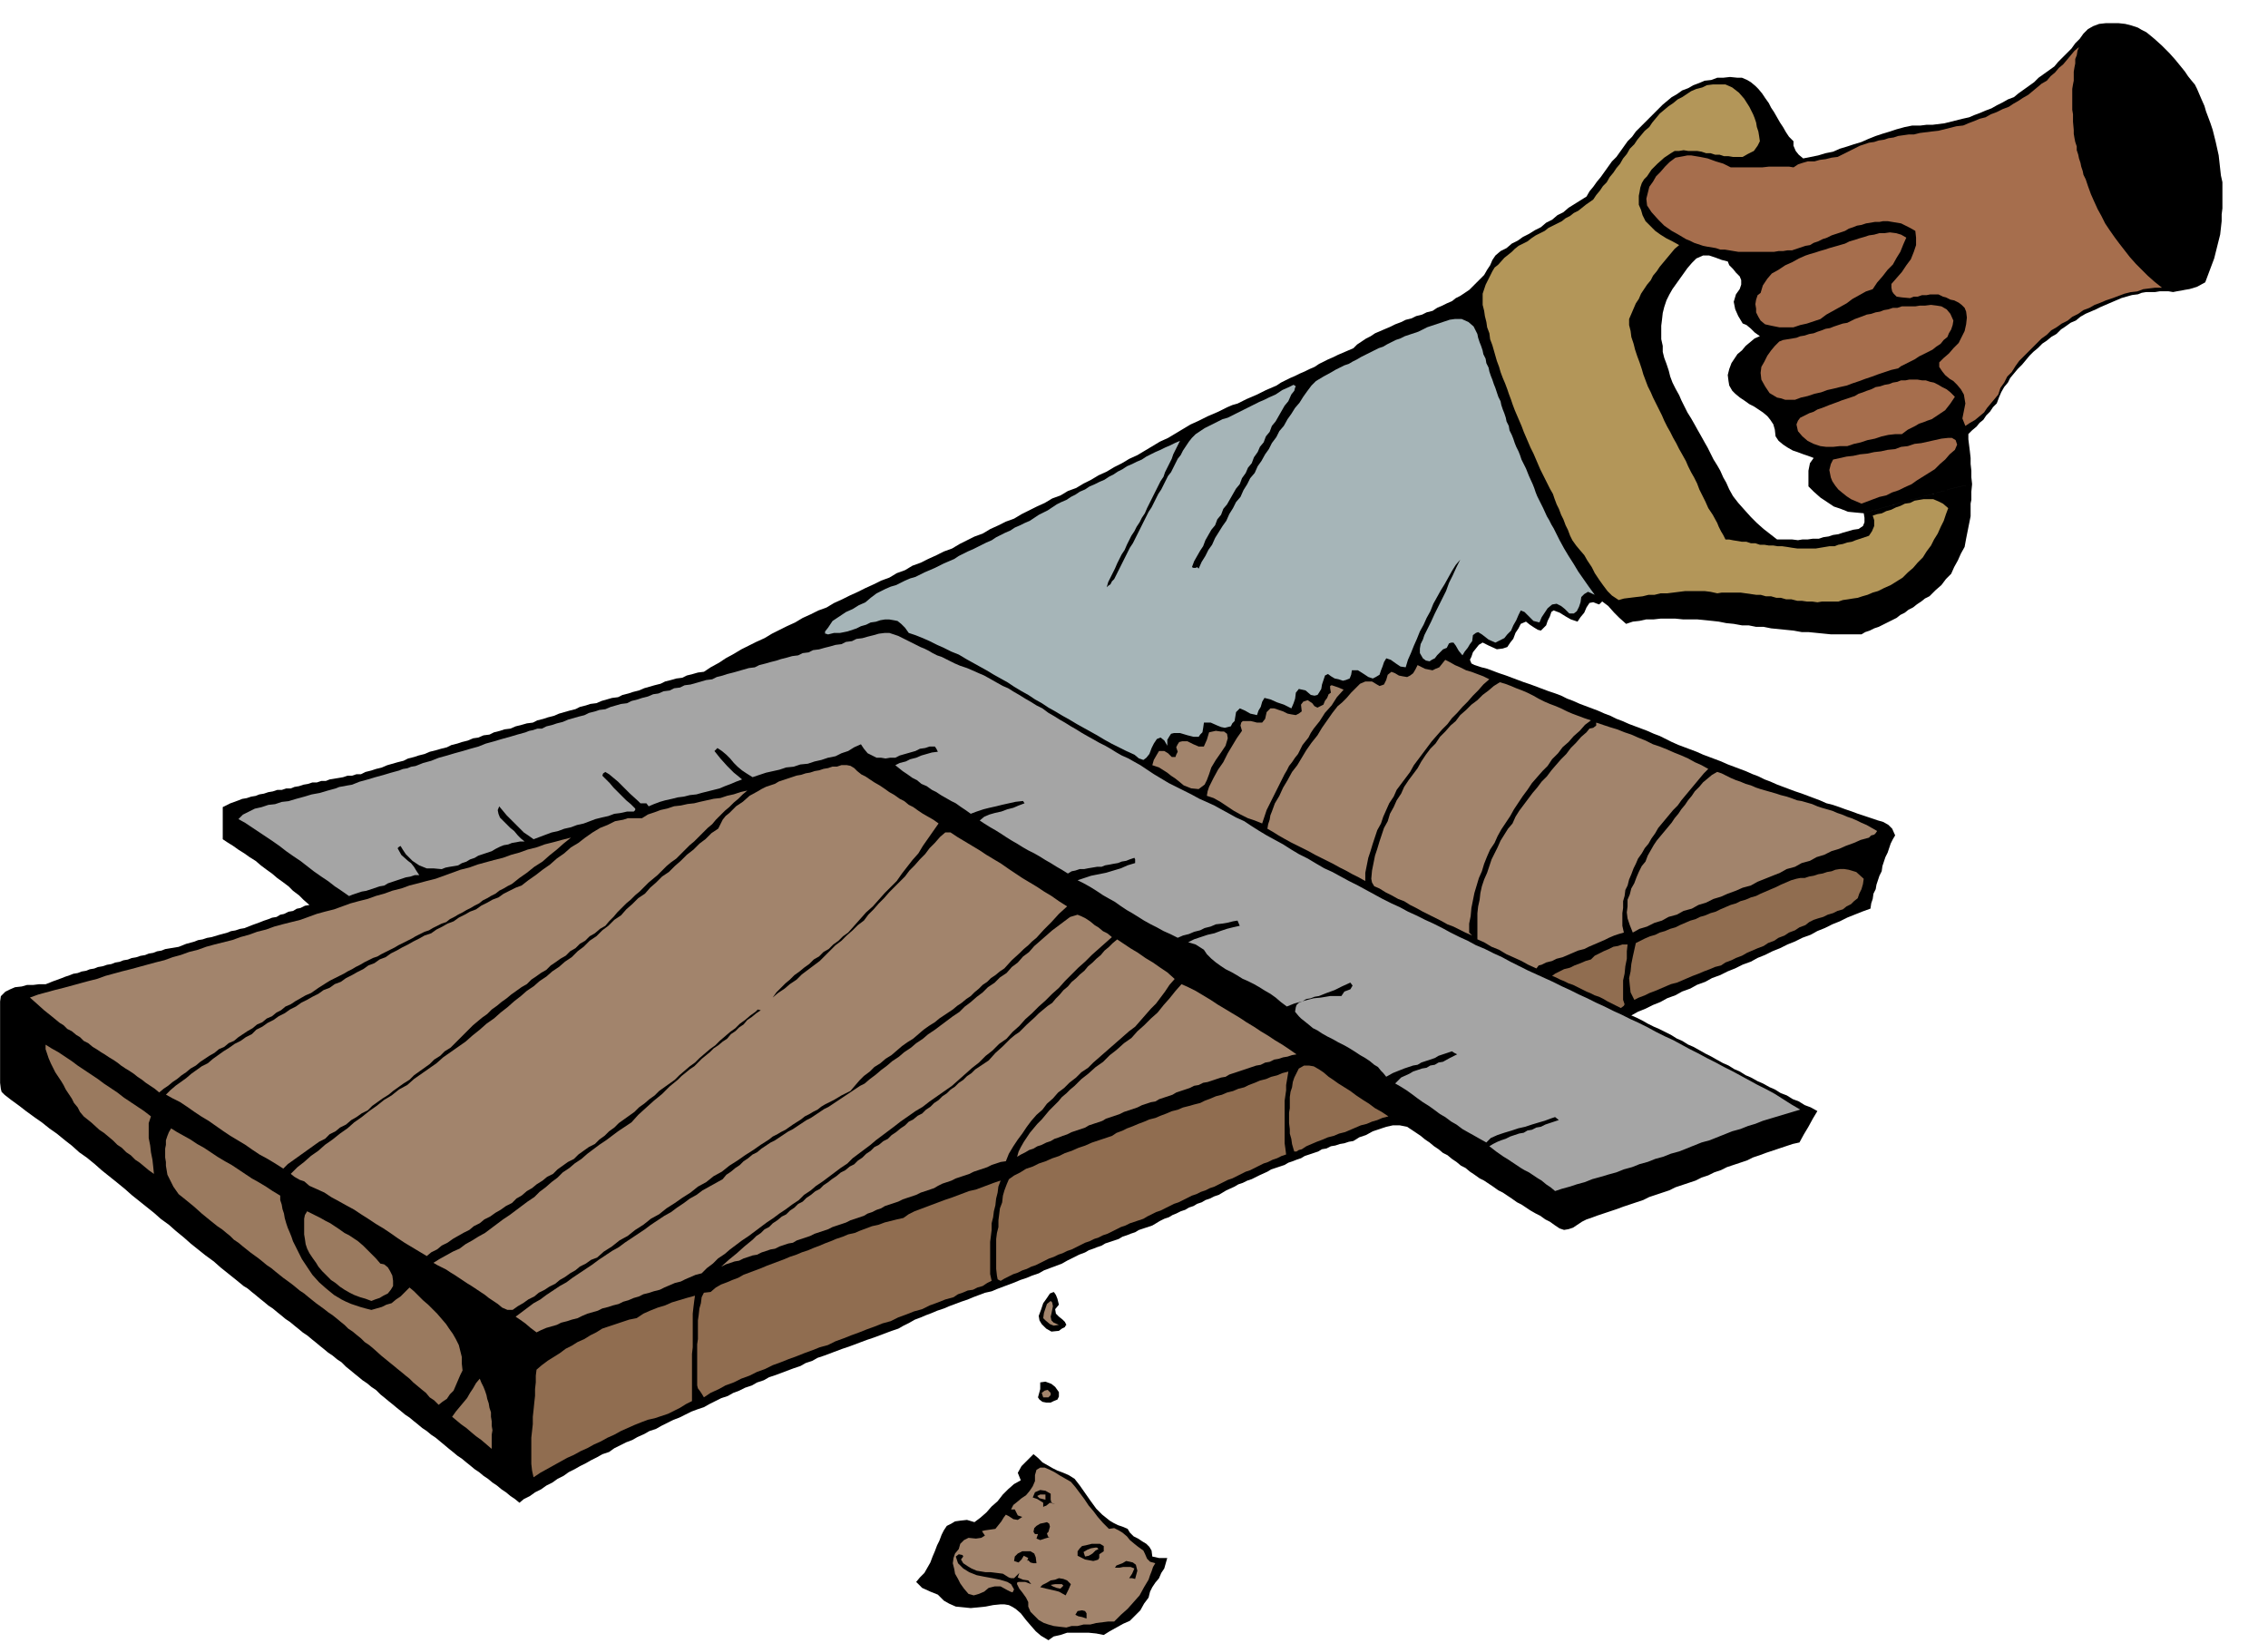 <svg xmlns="http://www.w3.org/2000/svg" width="490.455" height="355.327" fill-rule="evenodd" stroke-linecap="round" preserveAspectRatio="none" viewBox="0 0 3035 2199"><style>.brush1{fill:#000}.pen1{stroke:none}.brush2{fill:#a66e4d}.brush5{fill:#a2846c}.brush6{fill:#906d50}.brush7{fill:#9a7a5f}</style><path d="m2937 113-5-6-4-5-4-6-4-5-9-11-8-9-10-10-10-9-6-5-5-4-6-3-5-3-9-3-8-2-9-1h-17l-9 1-8 3-7 4-6 6-5 7-6 6-5 7-6 6-6 6-6 6-5 6-7 5-7 5-7 5-6 6-7 5-7 5-7 5-6 5-8 3-7 4-8 4-7 4-8 3-7 3-8 3-7 3-9 2-8 2-8 2-8 2-8 1-8 1h-8l-8 1h-11l-10 2-11 3-9 3-10 3-9 3-10 4-9 4-10 3-9 3-10 3-9 4-10 2-10 3-10 2-10 2-6-5-4-5-3-7v-6l-6-6-4-6-4-7-4-6-4-7-4-7-4-6-3-6-5-7-4-6-5-6-4-4-6-5-5-3-7-3h-6l-10-1-9 1h-8l-8 3-9 1-7 3-8 3-7 4-8 3-7 5-7 4-6 5-6 5-6 6-6 6-6 6-6 6-6 6-6 6-5 7-6 6-5 7-5 7-5 7-6 6-5 7-5 7-5 7-5 6-5 7-5 6-4 7-8 5-8 5-8 5-7 6-8 4-7 6-8 4-7 6-8 4-8 5-8 4-7 5-8 4-7 6-8 4-7 6-4 6-3 7-4 6-4 7-10 10-10 10-6 4-6 4-6 3-5 4-7 3-6 3-7 3-6 4-8 2-6 3-8 2-6 3-8 2-6 3-8 3-6 3-7 3-7 3-7 3-6 4-6 3-6 4-6 4-5 5-7 3-7 3-7 3-6 3-7 3-6 3-6 3-6 4-7 3-6 3-7 3-6 3-7 3-6 3-6 3-6 4-7 3-7 3-6 3-6 3-7 3-7 3-6 3-6 3-7 2-7 3-6 3-6 3-7 3-7 3-6 3-6 3-11 5-10 6-10 6-10 6-11 5-10 6-10 6-10 6-11 5-10 6-10 5-10 6-11 5-10 6-10 5-10 6-11 4-10 6-11 4-10 6-11 5-10 5-10 5-10 6-11 4-10 5-11 5-10 6-11 4-10 5-10 5-10 6-11 4-10 5-11 5-10 5-11 4-10 6-11 4-10 6-11 4-10 5-11 5-10 5-11 5-10 5-11 5-10 6-11 4-10 5-11 5-10 6-11 5-10 5-10 5-10 6-11 5-10 5-10 5-10 6-11 6-9 6-11 6-9 6-8 1-7 2-8 2-6 3-8 1-7 2-8 2-6 3-8 2-7 2-7 2-7 3-8 2-6 2-8 2-6 3-8 1-7 2-7 2-7 3-8 1-6 2-8 2-6 3-8 2-7 2-7 2-7 3-8 2-6 2-8 2-6 3-8 1-7 2-8 2-7 3-8 1-6 2-8 2-6 3-8 1-7 3-7 1-7 3-8 2-6 2-8 2-6 3-8 2-7 2-8 2-7 3-8 2-6 2-8 2-6 3-8 2-7 2-7 2-7 3-8 2-6 2-8 2-6 3h-6l-6 2h-6l-6 2-6 1-6 1-6 1-5 2h-6l-6 2h-6l-6 2-6 1-6 2-6 1-5 2h-6l-6 2h-6l-6 2-6 1-6 2-6 1-5 2-6 1-6 2-6 1-5 2-11 4-10 5v43l6 4 8 5 7 5 8 5 7 5 8 5 7 6 8 6 7 5 7 6 7 5 8 6 6 6 8 6 6 6 8 7-6 1-6 3-5 1-5 3-6 1-6 3-5 1-5 3-6 1-5 2-6 2-5 2-11 4-10 4-6 1-6 2-6 1-5 2-11 3-10 3-6 1-6 2-6 1-5 2-11 3-10 4-6 1-6 1-6 1-5 2-6 1-5 2-6 1-5 2-6 1-6 2-6 1-5 2-6 1-5 2-6 1-5 2-6 1-6 2-6 1-5 2-6 1-5 2-6 1-5 2-6 1-5 2-6 2-5 2-11 4-10 4h-9l-8 1h-8l-7 2-9 1-7 3-6 3-6 6-1 7v109l1 8 1 4 4 4 9 7 11 8 9 7 11 8 10 7 10 8 10 7 11 9 9 7 10 9 10 7 11 9 9 8 10 8 10 8 11 9 9 8 10 8 10 8 10 8 9 8 11 8 9 8 11 9 9 8 10 8 10 8 11 8 9 8 10 8 10 8 11 9 5 3 6 5 5 4 6 5 5 4 6 5 6 4 6 5 5 4 6 5 6 4 6 5 5 4 6 5 6 4 6 5 5 4 6 5 5 4 6 5 6 4 6 5 6 4 6 6 5 4 6 5 5 4 6 5 6 4 6 5 6 4 6 6 5 4 6 5 5 4 6 5 5 4 6 5 6 4 6 5 5 4 6 5 6 4 6 5 6 4 6 5 6 5 6 5 5 4 6 5 6 4 6 5 5 4 6 5 6 4 6 5 6 4 6 5 6 4 6 5 6 4 6 5 6 4 6 5 6-5 8-4 7-5 8-4 7-5 8-4 7-5 8-4 7-5 8-4 7-4 8-4 7-4 8-4 7-4 9-3 7-5 8-4 8-4 8-3 7-4 9-4 7-4 9-3 7-4 8-4 8-4 8-3 8-4 8-4 8-3 9-3 7-4 8-4 8-4 9-3 7-4 8-3 8-4 9-3 7-4 9-3 7-4 9-3 8-3 8-3 8-3 9-3 7-4 9-3 7-4 9-3 8-3 8-3 8-3 9-3 8-3 8-3 8-3 9-3 8-3 8-3 8-3 9-3 7-4 8-4 7-4 8-3 7-3 8-3 7-3 9-3 7-3 8-3 8-3 9-3 7-3 8-3 8-3 9-2 7-3 8-3 8-3 8-3 7-3 9-3 7-3 9-3 7-4 8-3 8-3 8-3 7-4 8-4 8-4 8-3 5-3 6-2 5-2 6-2 5-3 6-2 6-2 6-2 5-3 6-2 5-2 6-2 5-3 6-2 6-2 6-2 5-3 5-3 6-3 6-2 5-3 5-2 6-3 6-2 5-3 6-2 5-3 6-2 5-3 6-2 6-3 6-2 10-6 11-5 5-3 6-2 6-3 6-2 10-5 11-5 5-3 6-2 6-2 6-2 5-3 6-2 5-2 6-2 5-3 6-2 6-2 6-2 5-3 6-1 6-3 6-1 6-2 6-1 6-2 6-1 8-5 9-3 9-5 9-3 9-3 9-2h9l10 2 6 4 6 4 6 4 6 5 6 4 6 5 6 4 6 5 6 3 6 5 6 4 6 5 6 3 6 5 6 4 7 5 6 3 6 4 6 4 7 5 6 3 6 4 6 4 7 5 6 3 6 4 6 4 7 4 6 3 7 5 6 3 7 5 6 4 6 2 6-1 6-2 6-4 6-4 6-3 6-2 8-3 9-3 9-3 9-3 8-3 9-3 9-3 9-3 8-4 9-3 9-3 9-3 8-4 9-3 9-3 9-3 8-4 9-3 8-4 9-3 8-4 9-3 9-3 9-3 8-4 9-3 8-3 9-3 9-3 9-3 9-3 9-2 6-11 6-10 6-11 6-10-9-5-8-3-8-5-8-3-8-5-8-3-8-5-7-3-9-5-7-3-9-5-7-3-8-5-7-3-8-5-7-3-9-5-7-4-8-4-7-4-9-5-7-3-8-5-7-3-8-5-8-4-8-4-7-3-8-4-7-4-8-4-7-3 9-5 10-4 10-5 10-4 9-5 11-4 9-5 11-4 9-5 11-4 9-5 11-4 10-5 10-4 10-5 11-4 9-5 10-4 10-5 10-4 10-5 10-4 10-5 11-4 9-5 10-4 10-5 10-4 10-5 10-4 10-4 11-4 1-7 2-6 1-7 3-6 1-6 2-6 2-6 3-6 1-7 2-6 2-6 3-6 2-6 2-6 3-6 3-5-4-9-5-5-7-4-7-2-9-3-9-3-9-3-8-3-9-3-8-3-9-3-8-2-9-4-8-3-8-3-8-3-9-3-8-3-8-3-8-3-9-4-8-3-8-4-8-3-9-4-8-3-8-3-8-3-9-4-8-3-8-3-8-3-9-4-8-3-8-3-8-3-9-4-8-4-8-4-8-3-9-4-8-3-8-3-8-3-9-4-8-3-8-4-8-3-9-4-8-3-8-3-8-3-9-4-8-3-8-4-8-3-9-3-8-3-8-3-8-3-9-3-8-3-8-3-8-3-9-3-8-3-8-3-8-2-9-3-4-2-2-5 2-4 2-6 4-5 4-5 5-3 8 4 11 5 8-1 6-2 4-6 4-5 3-8 4-6 3-6 7-3 5 4 6 4 5 3 4 1 3-3 4-4 2-6 3-6 2-6 3-2 8 3 8 5 7 4 9 3 4-6 5-6 3-7 4-6 5-1 5 2 3 1 4-4 8 6 8 9 7 7 9 8 9-3 9-1 9-2h10l9-1h20l10 1h19l10 1 10 1 9 1 10 2 10 1 11 2h9l10 2h10l10 2 10 1 10 1 10 1 11 2h9l10 1 10 1 10 1h41l5-3 6-2 6-3 6-2 6-3 6-3 6-3 6-3 5-4 6-3 5-4 6-3 5-4 6-4 5-4 6-3 8-8 8-7 6-8 7-7 4-9 5-9 4-9 5-9 2-11 2-10 2-10 2-10v-17l1-5v-11l1-10-10 2-9 2-9 2-9 3-9 2-9 3-9 2-9 3-9 2-9 3-9 2-9 3-9 2-9 3-9 2-9 3 1 6v6l-2 5-6 4-7 1-7 2-7 2-6 2-7 1-6 2-7 1-6 2h-8l-7 1h-7l-6 1-8-1h-20l-9-7-9-7-9-8-8-8-9-10-8-9-7-9-5-9-4-9-4-7-4-9-4-7-5-8-4-8-4-8-4-7-5-9-4-7-5-9-4-7-5-8-4-8-4-8-3-7-5-9-4-8-3-8-2-8-3-9-3-8-2-8v-8l-2-9v-18l1-8 1-9 2-8 3-9 4-8 4-7 5-7 5-7 5-7 5-7 6-7 6-6 9-4h8l9 3 8 3 8 2 2 5 5 5 4 5 5 5 2 5v6l-2 6-5 7-3 10 2 10 4 9 6 10 5 2 6 5 5 5 7 5-7 3-6 5-6 5-5 6-6 5-4 6-4 6-3 8-2 8 1 8 1 6 4 7 4 4 6 5 6 4 7 5 6 3 6 4 6 4 6 5 4 5 4 6 2 7 1 9 4 6 6 5 6 4 7 4 6 2 8 3 6 2 8 3-5 7-2 10v21l7 7 9 8 9 6 9 6 9 3 10 4 10 1 11 1 9-3 9-2 9-3 9-2 9-3 9-2 9-3 9-2 9-3 9-2 9-3 9-2 9-3 9-2 9-2 10-2-1-9v-9l-1-9v-8l-1-9-1-8-1-8v-7l5-5 6-5 4-5 5-4 4-6 5-5 4-6 5-5 3-8 3-7 4-7 5-6 3-6 5-6 5-6 6-6 5-6 5-6 5-5 6-5 6-6 6-4 6-5 7-4 6-6 6-4 7-5 7-3 6-5 7-4 7-3 7-3 6-3 7-3 7-3 7-3 7-3 7-2 7-2 8-1 5-2 6-1h12l6-1h12l6 1 5-1 6-1 5-1 6-1 10-3 11-6 3-8 3-8 3-8 3-8 2-8 2-8 2-8 2-8 1-9 1-9v-9l1-8v-35l-2-9-1-9-1-9-1-9-2-9-2-9-2-8-2-8-3-9-3-8-3-8-2-7-4-9-3-7-3-7-3-6z" class="pen1 brush1"/><path d="M2893 385h-9l-8 1-8 1-8 3-9 1-8 2-8 3-8 3-9 3-7 3-8 3-7 4-8 3-7 5-8 4-6 5-8 4-7 5-7 4-6 6-7 5-6 6-6 6-6 6-6 6-6 6-5 7-5 8-6 6-4 8-5 7-3 9-5 6-5 6-5 6-4 6-6 5-6 5-7 4-6 4-4-10 2-10 1-5 1-5-1-6-1-6-4-7-5-6-5-5-5-3-6-5-4-5-4-6v-6l6-6 7-6 6-7 7-7 4-8 4-8 2-9 1-9-1-8-2-5-4-4-4-3-6-3-5-1-6-3-4-1-6-3h-11l-5 1h-6l-6 2h-5l-5 2-11-1-7-1-4-4-2-3-1-5v-5l7-8 7-8 6-9 6-8 4-10 3-9v-10l-1-9-7-4-6-3-6-3-6-1-6-1-6-1h-6l-5 1h-6l-6 1-6 1-6 2-6 1-5 2-6 2-5 3-6 2-6 2-6 2-6 3-6 2-6 3-6 2-5 3-6 1-6 2-6 2-6 2h-6l-6 1h-6l-6 1h-48l-6-1-6-1-6-1h-6l-6-2-6-1-6-1-5-1-6-2-6-2-6-3-5-2-10-6-9-5-10-7-8-8-9-10-6-9-1-9 2-8 2-8 5-7 4-7 6-6 6-7 6-6 8-6 11-2 5-1h5l6 1 6 1 10 2 11 4 10 3 10 5h42l9-1h27l6 1 6-4 6-2 7-2h9l7-2 8-1 8-2 8-1 6-3 6-3 6-3 6-3 6-3 6-2 6-2 7-1 6-2 7-1 6-2 7-1 6-2 7-1 7-1h7l8-2 8-1 8-1 9-1 8-2 8-2 8-2 9-1 7-3 8-3 7-3 8-2 7-4 8-3 8-4 8-3 6-4 7-4 6-4 7-4 6-5 6-5 6-5 7-4 5-6 6-5 5-6 6-5 5-6 5-6 5-6 6-5-2 5-1 6-2 5v6l-1 5-1 6v12l-1 5-1 6v28l1 6v10l1 11v5l1 6 1 5 2 6v5l2 6 1 5 2 6 1 5 2 6 1 5 3 6 3 9 4 11 4 9 5 11 5 9 5 10 6 9 7 10 6 8 7 9 7 9 8 9 8 8 8 8 9 8 10 8z" class="pen1 brush2"/><path d="m2551 318-4 9-4 10-5 8-5 9-7 7-7 9-7 8-6 9-9 3-9 5-9 5-8 6-9 5-9 5-9 5-8 6-9 3-9 3-9 2-9 3h-19l-10-2-9-2-6-5-3-5-3-6v-5l-1-6 1-6 2-6 4-3 3-10 6-9 6-7 9-5 9-6 9-4 9-5 9-4 6-2 7-2 6-2 7-2 6-2 7-2 7-2 7-2 6-3 7-2 6-2 7-2 6-2 7-1 7-2h7l7-1 8 1 7 2 7 4zm63 111-1 6-2 6-3 5-2 5-5 4-4 5-6 4-5 4-6 3-6 3-6 3-6 4-6 3-6 3-6 3-4 3-9 2-9 3-9 3-8 3-9 3-8 3-9 3-8 3-9 2-8 2-9 2-8 3-9 2-9 3-9 2-8 3h-13l-6-2-5-1-10-6-6-9-5-9-1-9 1-8 4-7 4-8 5-7 5-6 6-6 5-2 6-1 6-1 6-1 5-2 6-1 6-2 6-1 5-2 6-2 5-2 6-1 5-2 6-2 6-2 6-1 10-5 11-4 5-2 6-1 6-2 6-1 5-2 6-1 6-2h6l6-2h18l6-1h7l8-1 8 1 6 1 7 4 5 6 4 9z" class="pen1 brush2"/><path d="m1977 447 1 5 2 6 2 5 2 6 1 5 3 6 1 6 3 6 1 5 2 6 2 5 2 6 2 5 2 6 2 6 3 6 1 5 2 6 2 5 2 6 1 5 3 6 1 6 3 6 2 5 2 6 2 5 3 6 2 5 2 6 3 6 3 6 4 10 5 11 2 5 2 6 2 5 3 6 5 10 5 11 3 5 3 6 3 5 3 6 5 10 6 11 6 10 7 11 6 10 7 10 7 10 8 11-9-4-5 3-4 4-1 7-2 6-3 6-4 3h-6l-6-6-5-4-6-3-6 1-6 5-4 6-4 6-3 7-8-2-6-6-6-6-5-2-3 6-3 7-4 7-3 7-5 5-4 5-6 3-6 3-9-4-9-7-5-3-3 1-4 3-1 8-3 4-3 5-4 5-3 5-5-6-4-7-3-4h-3l-3 1-3 6-5 2-4 4-4 4-3 4-4 2-3 2-5-1-4-3-4-7v-6l1-6 3-6 2-6 3-6 3-6 3-6 5-11 5-10 5-10 5-10 4-11 5-10 5-11 5-10-6 7-5 8-5 9-5 9-5 8-5 9-5 9-4 10-5 9-4 9-5 9-4 10-4 9-4 10-4 9-3 10-7-1-6-4-7-5-6-2-3 5-2 6-2 5-2 6-5 3-4 2-6-2-6-4-8-5h-8l-1 6-2 5-5 2-4 1-6-2-5-1-5-3-4-3-4 2-2 6-2 6-1 6-3 5-2 3-4 1-5-1-7-6-9-2-4 5-1 8-2 6-3 7-10-5-9-3-9-4-8-2-3 5-2 7-3 5-2 6-9-2-7-4-7-3-5 5-1 6-1 6-3 3-2 4-4 1-4 1-5-1-5-2-9-4h-9l-1 7-1 6-3 3-2 3h-7l-8-2-10-3h-8l-4 1-2 3-3 5v8l-4-7-5-4-5 2-4 6-3 6-3 8-4 5-4 3-6-2-6-5-11-5-10-5-10-5-9-5-10-6-9-5-9-5-9-5-10-6-9-5-10-6-9-5-9-6-9-5-9-6-9-5-10-6-9-6-9-5-9-5-10-6-9-5-9-5-9-5-10-6-10-4-10-5-9-4-10-5-9-4-10-4-9-3-5-7-5-5-5-4-5-1-6-1h-6l-6 1-6 2-7 1-6 3-7 2-6 3-6 2-6 2-5 1-5 1h-8l-8 2-3-1h-1v-3l4-5 6-9 9-6 9-6 9-4 8-5 9-4 7-6 8-6 6-3 6-3 7-3 7-2 6-3 6-3 7-3 7-2 6-3 6-3 7-3 7-3 6-3 6-3 7-3 7-3 6-4 6-3 6-3 7-3 6-3 6-3 6-3 7-3 6-4 6-3 6-3 7-3 6-4 7-3 6-3 7-3 6-4 6-4 6-3 6-3 6-4 6-4 6-3 7-3 6-4 6-3 6-4 7-3 6-4 7-3 6-3 7-3 6-4 6-3 6-4 6-3 6-4 7-3 6-3 7-3 6-4 6-3 6-3 7-3 6-3 7-3 6-3 7-3-3 6-3 6-3 6-2 6-3 6-3 6-3 6-2 6-4 6-3 6-3 6-3 6-3 6-3 6-3 6-3 7-4 6-3 6-4 6-3 6-4 6-3 6-3 6-3 7-4 6-3 6-3 6-3 7-3 6-3 6-3 6-2 7 2-2 3-2 2-4 3-3 3-6 3-6 3-6 3-6 3-6 3-6 3-6 4-6 3-6 3-6 3-6 3-6 3-6 3-6 3-6 4-6 3-6 3-6 3-6 4-6 3-6 3-6 3-6 4-5 3-6 3-6 3-6 4-5 3-6 4-6 4-6 4-5 5-5 6-4 6-4 6-3 6-3 6-3 6-3 7-2 6-3 6-3 6-3 6-3 6-3 6-3 6-3 7-3 6-3 9-4 9-6 9-4 6-3 3 2-1 2-1 4-4 5-4 9-5 6-4 7-4 7-4 7-5 6-3 8-5 6-3 8-5 6-3 7-5 7-3 8-5 6-3 7-5 7-3 8-5 6-4 7-4 7-4 7-5 6-3 8-5 6-3 8-5 6-4 7-4 7-3 8-4 6-4 7-4 7-3 8 2 1h3l2-1 2 2 4-9 5-8 4-8 5-7 4-9 5-8 5-8 5-7 4-9 5-8 4-8 6-7 4-9 5-8 4-8 6-7 4-9 5-7 5-9 5-7 4-8 6-8 4-8 6-7 5-9 5-7 5-8 6-7 5-8 5-7 6-8 6-6 10-6 11-6 5-3 6-3 6-3 6-2 5-3 6-3 5-3 6-3 6-3 6-3 6-3 6-2 5-3 6-3 6-3 6-2 6-3 6-2 6-2 6-2 6-3 6-3 6-2 6-2 6-2 6-2 6-2 7-1h9l9 4 7 6 5 10z" class="pen1" style="fill:#a6b5b8"/><path d="m2127 448-1 5v6l-2 5-2 5-6 8-7 8h-15l-8-1-6-1-6-4-6-3-5-5-3-5v-7l3-6 3-6 3-5 8-9 11-6h5l6 1 5 2 6 3 9 6 8 9z" class="pen1 brush1"/><path d="m2616 531-6 9-7 9-9 6-9 6-6 2-5 2-6 2-5 3-10 5-8 6h-9l-9 1-9 2-9 3-10 2-9 3-9 2-9 3h-10l-9 1h-9l-8-1-9-3-8-4-7-6-6-7-2-9 2-5 3-4 6-3 6-3 6-2 5-3 6-2 10-4 11-4 5-2 6-2 6-2 6-2 5-3 6-2 5-2 6-2 6-3 6-1 6-2 6-1 5-2 6-1 5-2h6l5-1h11l6 1h5l6 2 5 1 6 3 5 3 6 3 5 4 6 6z" class="pen1 brush2"/><path d="m2206 676-5 8-6 9-10 6-9 5h-9l-8-4-6-7-3-6-1-7v-12l2-6 1-6 4-4 4-3 6-1 7-3 7 1 6 2 7 4 4 4 4 6 3 6 2 8zm-245 55-4 7-3 7 3-7 4-7zm-480 56-6 10-5 10-6 9-3 10 3-10 6-9 5-10 6-10z" class="pen1 brush1"/><path d="m1278 888 7 3 9 3 7 3 9 4 7 3 9 5 7 4 9 5 7 3 8 5 7 4 8 5 7 4 8 5 8 4 8 6 7 4 8 5 7 4 8 5 7 4 8 5 7 4 9 5 7 4 8 4 7 4 8 5 7 4 9 4 7 4 9 5 9 6 9 6 10 6 10 6 10 5 10 5 10 5 11 6 9 4 11 5 9 5 11 6 9 5 11 5 9 6 11 7 10 6 11 6 11 6 11 7 10 6 12 6 10 6 12 7 11 5 11 6 11 6 12 6 11 6 11 6 11 6 12 6 11 5 11 6 11 5 12 6 11 5 12 6 11 6 12 6 11 5 11 6 12 5 12 6 11 5 11 6 12 6 12 6 11 5 11 5 11 5 12 6 11 5 12 6 11 5 12 6 11 5 12 6 11 5 12 6 11 5 12 6 11 6 12 6 11 5 11 6 11 6 12 6 11 6 12 6 11 6 12 6 11 6 11 6 11 6 12 6 11 6 11 7 11 7 12 7-10 3-10 3-10 3-10 3-10 3-10 4-10 3-10 4-11 3-10 4-10 4-10 4-11 3-10 4-10 4-10 4-11 3-10 4-11 3-10 4-11 3-10 4-11 3-10 4-11 3-10 3-11 3-10 4-11 3-9 3-11 3-9 3-6-5-6-4-6-5-5-3-6-4-6-4-6-3-5-3-6-4-6-4-6-4-5-3-10-7-9-7 5-3 6-3 5-2 6-2 6-3 6-2 6-2 6-1 5-3 6-1 6-3 6-1 6-3 6-2 6-2 6-2-5-4-6 2-8 3-7 2-10 3-9 3-9 2-9 3-10 3-9 3-9 4-6 6-9-5-7-4-9-5-7-4-8-6-7-4-8-6-7-4-8-6-7-5-8-5-7-5-8-6-7-5-8-5-7-4 8-8 11-5 5-3 6-2 6-2 6-1 5-3 6-1 5-3 6-1 9-5 10-5-4-2-3-2-6 2-6 2-6 2-5 3-6 2-6 2-6 2-5 3-6 1-6 2-6 2-5 2-10 4-9 5-4-5-3-3-4-5-5-3-6-5-6-4-7-4-6-4-8-5-7-4-8-4-7-4-8-4-7-4-6-4-6-3-6-5-5-4-5-4-3-3-5-6 1-6 1-3 3-3 5-2 7-2 8-2 10-1 6-1 6-1h15l4-6 8-3 3-5-3-4-11 5-10 5-11 4-10 4-6 1-5 2-6 1-5 3-11 3-10 4-8-6-7-6-7-5-7-4-8-5-7-4-8-4-7-3-8-5-7-4-8-4-6-4-7-5-6-5-6-6-4-6-11-7-10-3 8-4 9-3 9-3 9-2 8-3 9-3 8-2 9-2-3-7-6 1-8 2-6 1-9 1-7 3-8 2-6 3-8 2-7 3-8 2-7 3-10-5-9-4-9-5-8-4-9-5-8-5-8-5-7-4-9-6-7-5-9-5-7-4-9-6-8-5-9-5-8-4 9-3 9-3 10-2 10-2 10-3 10-3 9-4 10-3v-5l-1-2-6 2-5 2-6 1-5 2-6 1-5 1-6 1-5 2h-6l-6 1-6 1-5 1h-6l-6 2-5 1-5 3-8-5-7-4-8-5-7-4-8-5-7-4-8-4-7-4-8-5-7-4-8-5-6-4-8-5-7-4-8-5-6-4 6-5 7-3 7-2 9-2 8-3 8-2 7-3 8-3-2-3h-1l-9 1-9 2-9 2-8 2-9 2-8 2-9 3-8 3-7-5-6-4-7-5-6-3-7-4-7-4-6-4-6-3-7-5-7-3-6-5-6-3-7-5-6-4-5-4-5-4 6-3 8-2 6-3 8-2 7-3 7-2 7-2 8-1-2-4-2-3h-7l-6 2-7 1-6 3-7 2-7 2-7 2-6 3h-7l-6 1-6-1h-6l-6-3-6-3-5-6-4-6-9 4-8 5-9 3-8 4-10 2-9 3-9 2-9 3-10 1-9 3-10 1-9 3-9 2-9 2-9 3-9 3-8-5-6-4-6-5-5-5-5-6-5-5-6-5-6-4-2 2-2 2 8 10 9 10 4 4 5 5 5 4 6 5-8 3-7 3-8 3-7 3-8 2-8 2-8 2-7 2-9 1-8 2-8 1-8 2-9 2-7 2-8 3-7 3-3-4h-8l-3-3-11-10-10-10-6-6-6-5-6-5-5-3-3 2-1 3 5 5 5 5 5 6 6 6 5 5 6 6 6 5 6 6v2l-2 2h-9l-9 2-8 1-8 3-9 2-8 2-8 3-8 3-9 2-8 3-9 2-8 3-9 2-8 3-8 3-8 3-7-5-6-4-6-6-5-5-6-6-6-6-5-6-5-6-2 5 1 5 2 5 5 5 4 4 5 5 5 4 5 6 4 4 5 4h-6l-5 1-6 1-5 2-6 1-5 2-6 3-5 3-6 2-6 2-6 2-5 3-6 2-5 3-6 2-5 3-6 1-6 1-5 1-5 2-11-1h-9l-10-4-9-6-5-5-4-4-4-6-3-5-2 1-2 2 5 9 9 8 4 3 4 5 3 5 4 6h-6l-6 2-6 1-6 2-6 2-6 2-6 2-5 3-6 1-6 2-6 2-6 2-6 1-6 2-6 2-5 2-10-7-9-6-9-7-9-6-10-7-9-7-9-7-9-6-10-7-9-7-10-7-9-6-9-6-9-6-9-6-9-5 6-6 8-4 8-4 9-2 9-3 9-1 9-3 9-1 10-3 11-3 10-3 11-2 10-3 11-3 5-2 6-1 5-1 6-1 10-4 11-3 10-3 11-3 10-3 11-3 5-2 6-1 5-2 6-1 10-4 11-3 10-4 11-3 10-3 11-3 10-3 11-3 10-4 11-3 10-3 11-3 10-3 11-3 5-2 5-1 6-2h6l6-3 8-2 6-2 8-2 7-3 7-2 7-2 8-2 6-3 8-2 6-2 8-1 7-3 7-2 7-2 8-1 6-3 8-2 6-2 8-2 7-3 7-1 7-3 8-1 6-3 8-1 6-3 8-1 7-2 7-2 7-2 8-1 6-3 8-2 6-2 8-2 7-2 7-2 7-2 8-1 6-3 8-2 7-2 8-2 6-2 8-2 7-2 8-1 6-3 8-1 6-3 8-1 7-2 8-2 7-2 8-1 6-3 8-1 6-3 8-1 7-2 8-2 7-2 8-1h6l6 2 6 2 6 3 6 3 6 3 6 3 6 3 5 2 6 3 5 3 6 3 6 2 6 3 6 3 6 3z" class="pen1" style="fill:#a5a5a5"/><path d="m1993 909-8 7-7 8-7 7-7 8-7 7-7 8-7 7-6 8-7 7-7 8-7 8-6 8-6 8-6 8-6 8-5 9-6 8-6 8-6 8-4 9-6 9-4 9-4 9-3 9-5 9-3 9-3 9-3 10-3 9-2 10-2 10v11l-9-5-8-4-9-5-8-4-9-5-8-4-8-4-8-4-9-5-8-4-8-4-8-4-9-5-7-4-8-5-7-4 1-6 2-6 1-6 2-5 4-11 6-10 5-11 6-10 6-11 7-9 6-10 6-10 7-10 8-10 6-10 7-10 7-10 7-9 6-5 6-6 6-7 6-6 6-6 7-3h9l10 6 6-2 3-6 2-7 5-4 5 2 5 3 5 1 6 1 4-2 4-3 3-5 3-6 10 5 10 2 4-2 5-2 4-5 4-5 6 3 7 4 7 3 8 4 7 2 8 3 8 3 8 4z" class="pen1 brush5"/><path d="m2129 964-8 6-7 8-8 7-7 8-8 7-6 8-8 8-6 9-7 7-7 8-7 8-6 9-6 8-6 9-6 9-5 9-6 9-6 9-5 9-4 9-6 9-4 9-4 10-3 10-4 9-3 10-3 10-2 10-2 10-1 11-1 5-1 5v12l2 2 2 2-9-4-8-4-8-4-8-3-9-5-8-4-8-4-8-4-9-5-8-4-8-5-8-3-9-5-8-4-8-5-7-3-3-5-1-5 1-11 2-10 2-10 3-9 3-10 3-9 3-9 5-9 3-10 5-9 4-9 6-9 4-9 6-9 6-8 6-8 5-9 6-9 6-8 7-7 6-9 7-7 7-8 7-6 6-8 8-7 7-7 8-6 7-7 8-6 7-6 8-5 7 2 8 3 7 3 8 3 7 3 8 4 7 4 8 4 7 3 8 3 7 3 8 4 7 3 8 3 8 3 9 3zm-331-41-9 10-7 11-9 10-7 11-4 5-4 5-4 6-3 6-4 5-4 5-3 6-3 6-4 5-4 6-4 5-3 6-3 5-3 6-3 6-3 6-3 6-3 6-3 6-3 6-3 6-2 6-2 6-2 6-10-4-9-3-10-5-9-5-9-6-9-6-9-5-9-3 1-6 2-6 3-6 3-6 6-11 7-10 3-6 3-6 3-5 3-5 6-10 7-10-2-7 1-4 2-2h11l8 2h7l4-5 2-9 5-5h5l6 2 6 2 6 3 5 1 6 1 4-2 4-3-1-9 3-4 6-2 6 4 3 4 4 2 4-2 4-2 2-5 3-4 2-5 3-2-1-6v-3l2-1 3 1 6 2 7 3z" class="pen1 brush5"/><path d="m2286 1029-6 6-5 6-5 6-5 6-5 6-5 6-5 6-5 7-6 6-5 6-5 6-5 6-5 6-4 7-5 7-4 7-5 6-4 7-5 7-3 7-3 6-3 8-3 7-2 8-3 6-1 8-2 7v9l-1 7v17l2 9-7 2-6 2-7 3-6 3-7 3-7 3-7 3-6 3-8 2-7 3-7 3-7 3-8 2-6 3-8 2-6 3-4 1-3 4-11-5-9-5-11-5-9-4-10-6-10-4-10-6-9-4v-35l1-9 2-9 1-9 2-9 3-9 4-9 3-9 3-9 4-8 4-8 4-9 5-8 5-8 6-7 4-9 5-8 6-8 6-8 6-8 6-7 6-8 7-7 6-8 6-7 7-8 7-7 6-8 7-7 7-8 7-6 4-5 5-1 4-3v-4l9 3 9 3 10 3 10 4 9 3 9 4 10 4 10 5 9 3 10 4 9 4 10 4 9 4 9 5 9 4 9 5zm-668 7-3 8-3 6-4 3-4 3-10-1-10-4-6-5-5-4-6-4-5-4-11-7-9-3 2-7 4-7 3-5h7l5 3 5 5h5l1-3 2-4-2-6 2-4 2-3 4-1h7l8 4 7 3h7l4-9 3-10 9-2 7 1h4l4 3 1 6-3 10-6 9-7 10-6 10-3 9zm-466 0 6 3 6 4 6 4 7 4 6 4 7 5 7 4 7 5 6 3 6 5 6 3 7 5 6 4 7 4 7 4 7 5-7 10-7 10-7 10-6 10-8 9-7 9-7 9-7 10-8 8-8 8-8 9-8 9-9 8-8 9-8 9-8 9-7 5-6 6-7 5-6 6-7 4-6 6-7 4-6 6-7 5-6 5-7 5-6 6-6 5-6 6-6 6-5 7 7-6 9-6 7-6 9-6 7-7 8-6 8-6 8-6 7-7 7-7 7-7 8-6 7-7 8-7 7-7 8-6 6-8 7-7 7-8 7-7 7-8 7-7 7-7 7-7 6-8 7-7 7-8 7-7 6-8 7-7 7-8 7-6h7l9 6 10 6 10 6 10 6 9 6 10 6 10 6 10 7 9 6 9 6 10 6 10 6 9 6 10 6 10 7 11 7-11 10-10 11-10 10-10 11-6 5-5 5-6 5-5 5-11 10-10 11-6 4-6 5-6 4-5 5-6 4-5 5-6 5-5 5-6 4-6 5-6 4-6 5-6 4-6 4-6 4-6 5-8 5-7 5-7 6-7 6-8 5-7 5-7 6-7 6-8 5-7 6-8 5-6 6-8 6-6 6-6 7-6 7-6 3-6 3-5 3-5 3-6 3-6 3-5 3-5 4-6 3-5 3-6 3-5 4-11 7-10 7-6 3-5 3-6 3-5 4-11 7-10 7-11 7-10 7-11 7-10 8-11 6-10 8-11 6-10 8-11 7-10 7-11 7-10 8-11 6-10 8-11 7-10 8-11 6-10 8-11 7-9 8-8 3-7 5-8 4-6 5-7 4-7 5-7 4-6 5-8 4-6 4-8 4-6 5-8 4-7 5-7 4-7 5h-7l-7-3-6-5-6-4-6-4-5-4-6-4-6-4-6-4-5-3-6-4-6-4-6-4-5-3-6-4-6-3-6-3-5-3 8-5 9-5 9-5 9-4 8-6 9-5 8-5 9-5 8-6 8-6 8-6 9-6 8-6 8-6 8-6 9-6 7-7 8-6 8-7 8-6 7-7 9-6 7-6 9-6 8-7 8-6 8-6 9-6 8-6 8-6 9-6 9-6 9-10 11-10 10-9 11-9 10-10 11-9 5-5 5-4 6-5 6-4 10-10 11-9 5-5 6-4 6-5 6-4 5-6 6-4 5-5 6-4 5-6 6-4 6-5 6-4-4-1-3 3-7 5-7 6-7 5-6 6-7 5-7 6-7 6-6 6-7 5-7 6-7 6-6 6-7 5-7 6-7 6-6 6-7 5-7 5-7 5-6 6-7 5-7 6-7 5-6 6-7 5-7 5-7 5-6 6-7 5-6 6-7 5-6 6-8 4-7 5-7 5-6 6-8 4-7 5-7 5-6 6-8 4-6 5-8 5-6 5-7 4-7 6-7 4-6 6-8 4-7 5-7 4-7 5-8 4-6 5-8 4-6 5-8 4-7 4-7 4-7 5-8 4-6 5-8 4-6 5-10-6-10-6-10-6-9-6-10-7-9-6-10-6-9-6-11-7-9-6-11-6-9-5-11-6-9-6-11-5-9-4-7-6-6-2-7-4-5-4 9-9 9-7 9-8 10-7 9-8 10-7 10-8 10-7 9-8 10-7 10-8 10-7 10-8 10-6 10-8 11-6 9-8 10-7 10-7 10-7 9-8 10-7 10-7 10-7 9-8 10-8 9-8 10-7 9-8 9-7 9-8 9-7 8-7 9-6 8-7 9-6 8-7 9-6 8-7 9-6 8-8 8-6 8-8 9-6 8-8 8-6 8-8 9-6 7-8 8-7 8-8 9-6 7-8 8-7 8-8 9-6 8-8 8-7 8-8 9-7 8-8 8-6 8-8 9-6 3-6 3-6 4-5 5-4 9-9 9-6 9-8 11-6 5-3 6-3 6-2 6-2 5-3 6-2 6-2 6-2 6-2 6-1 6-2 6-1 6-2 6-1 6-2 6-1 6-2h6l6-2h7l5 1 5 3 4 4 5 4z" class="pen1 brush5"/><path d="m2512 1112-2 3-2 2-4 1-3 3-11 3-9 4-11 4-9 4-10 3-10 5-10 3-9 5-11 3-9 5-11 3-9 5-10 4-10 4-10 4-9 5-11 3-9 4-11 4-9 4-10 3-10 5-10 3-9 5-11 3-9 5-11 3-9 5-10 3-10 5-10 3-9 5-4-10-3-9-1-8 1-8v-9l3-7 2-8 4-7 3-8 3-7 4-8 5-6 3-8 4-7 4-7 4-6 5-6 5-6 5-6 5-6 4-6 5-6 4-6 5-6 4-6 5-6 4-6 6-6 5-6 6-5 6-5 7-4 6 2 6 3 6 3 7 3 6 2 7 3 7 2 7 3 6 2 7 2 7 2 7 2 6 2 8 2 6 2 8 3 6 1 7 2 7 2 7 3 6 2 7 2 7 2 7 3 6 2 7 3 6 2 7 3 6 3 7 3 7 4 7 4zm-1512-54-6 5-6 6-6 5-6 6-6 5-6 6-6 6-5 6-6 5-6 6-6 6-6 6-6 5-6 6-6 6-6 6-7 5-6 5-6 6-6 6-6 5-6 5-6 6-6 6-6 5-6 6-6 5-6 6-6 6-5 6-6 6-5 6-7 4-7 6-7 4-6 6-7 4-6 6-7 4-6 6-7 4-7 5-6 4-6 6-7 4-7 5-6 4-6 6-7 4-7 5-7 5-6 5-7 5-6 5-7 5-6 6-7 5-6 5-6 5-6 6-6 6-6 6-6 6-6 6-8 5-6 6-8 5-6 6-7 5-7 5-7 5-6 6-8 5-7 5-7 5-6 5-8 5-7 5-7 5-6 6-8 4-7 5-7 4-7 6-8 4-6 5-8 4-6 6-8 4-7 5-7 5-7 5-7 5-7 5-7 5-6 6-11-7-10-6-11-6-9-6-10-7-10-6-10-6-9-6-10-7-10-7-10-6-9-6-10-7-9-6-10-5-9-5 6-6 7-6 7-5 7-5 7-6 7-5 7-5 8-4 7-6 7-5 7-5 8-5 7-5 8-4 7-5 8-4 6-6 8-4 7-5 8-4 7-5 8-4 7-5 8-4 7-5 8-4 7-4 8-4 7-5 8-3 7-5 8-3 7-5 8-4 7-4 8-4 7-5 8-3 7-5 8-3 7-5 8-4 7-4 8-4 7-4 8-4 7-4 9-3 7-5 8-4 7-4 8-3 7-5 8-4 7-4 8-3 7-5 8-4 7-4 8-3 7-5 8-4 8-4 8-3 9-7 10-7 9-7 10-7 9-8 10-7 9-8 10-6 9-7 10-7 10-6 10-4 10-5 11-2 6-2h19l8-5 9-3 8-3 9-2 9-3 9-1 9-2 9-1 8-2 9-2 9-2 9-1 9-3 9-2 9-3 9-2z" class="pen1 brush5"/><path d="m416 1329-7 3-7 4-7 4-6 4-7 3-6 5-6 3-6 5-7 3-6 5-7 3-6 5-7 4-6 4-6 4-6 5-7 3-6 5-7 3-6 5-7 4-6 4-6 4-6 5-7 4-6 5-6 4-6 5-6 4-6 5-6 4-6 5-6-5-6-4-6-4-5-4-6-4-5-4-6-4-5-3-6-4-5-4-6-4-5-3-6-4-5-3-6-4-5-3-6-5-6-3-5-5-5-3-6-5-6-3-5-5-5-3-11-9-10-8-10-9-9-8 11-4 11-3 11-3 12-3 11-3 11-3 11-3 12-3 11-4 11-3 11-3 12-3 11-3 11-3 11-3 12-3 11-4 11-3 11-4 12-3 11-4 11-3 12-3 12-3 11-4 11-3 11-4 12-3 11-4 11-3 12-3 12-3 11-4 11-4 11-3 12-3 11-4 11-4 11-3 12-3 11-4 11-3 11-4 12-3 11-4 12-3 11-3 12-3 11-4 11-4 11-4 12-3 11-4 11-3 11-3 12-3 11-4 11-3 11-4 12-3 11-4 12-3 11-3 12-3-10 8-9 8-10 8-9 8-11 7-10 8-10 7-10 8-6 3-5 3-6 3-5 4-6 3-5 3-6 3-5 4-6 3-5 3-6 3-5 3-6 3-5 3-6 3-5 4-6 2-6 3-6 3-5 3-6 2-6 3-6 3-5 3-6 3-6 3-6 3-5 3-6 3-6 3-6 3-5 3-6 2-6 3-6 3-5 3-6 3-5 3-6 3-5 3-6 3-6 3-6 3-5 3-11 7-10 7z" class="pen1 brush5"/><path d="m2494 1176-1 7-2 7-3 6-2 6-5 4-4 4-6 3-5 4-7 2-6 3-7 2-6 3-7 2-6 2-6 3-5 4-8 3-6 4-8 3-6 4-8 3-6 4-8 3-6 4-8 3-7 3-7 3-7 4-8 3-6 3-8 3-6 4-8 2-7 3-8 3-7 3-8 3-7 3-7 3-7 3-8 2-7 3-7 3-7 3-8 3-6 3-8 3-6 3-5-10-1-9-1-10 2-9 1-10 2-10 2-9 2-9 6-3 6-3 7-3 7-2 6-3 7-2 7-3 7-2 6-3 7-3 7-3 7-2 6-3 7-2 7-3 7-2 6-3 7-3 7-3 7-2 6-3 7-2 7-3 7-2 6-3 7-3 7-3 7-3 6-3 7-3 7-3 7-2 5-1h6l6-2 6-1 6-2 6-1 6-2 6-1 5-2 6-1h6l6 1 10 3 10 9z" class="pen1 brush6"/><path d="m1488 1254-9 8-9 8-9 8-9 9-9 8-9 9-9 9-8 9-9 8-9 9-9 8-9 9-9 8-8 9-9 8-8 9-10 7-9 9-9 7-9 9-9 7-9 8-9 8-9 8-10 7-10 7-10 7-9 7-10 6-10 7-10 7-9 7-8 6-8 6-8 6-7 6-8 6-8 6-8 6-7 7-9 6-8 6-8 6-8 6-9 6-7 6-9 6-7 7-9 6-8 6-9 6-8 6-9 6-8 6-8 6-8 6-9 6-8 6-8 6-7 6-9 6-7 7-8 6-7 7-8 2-7 3-7 3-6 3-8 2-7 3-7 3-6 3-8 2-6 2-8 2-6 3-7 2-7 3-7 2-6 3-8 2-6 2-8 2-6 3-7 2-7 2-7 3-6 3-8 2-6 2-8 2-6 3-7 2-7 2-7 3-6 3-8-6-7-6-7-5-6-4 8-6 8-6 8-6 9-5 8-6 9-6 9-6 9-5 8-6 9-6 9-6 9-6 8-6 9-6 9-6 9-5 8-6 9-6 9-6 9-6 8-6 9-6 9-6 9-5 8-6 9-6 8-6 9-5 8-6 9-5 9-5 9-5 5-6 6-4 6-5 6-4 5-5 6-4 6-5 6-3 6-5 6-4 6-4 6-3 6-4 6-4 6-4 6-3 6-4 6-4 6-4 6-3 6-4 6-4 6-4 6-3 6-4 6-4 6-4 6-4 6-4 6-4 6-4 6-3 7-6 8-6 7-6 8-6 7-6 9-6 7-6 9-6 7-6 9-6 7-6 9-6 8-6 8-6 8-6 9-6 7-7 8-6 8-7 8-6 7-7 9-6 7-7 9-6 7-8 8-6 7-8 8-6 7-8 8-7 8-7 8-7 8-6 8-6 8-6 10-3 5 2 6 3 6 4 6 5 5 3 6 5 6 3 6 5z" class="pen1 brush5"/><path d="m1572 1310-7 8-6 9-6 8-6 8-7 7-7 8-7 8-7 8-8 6-8 7-8 7-8 7-8 7-8 7-8 7-7 7-9 6-7 7-9 7-7 7-8 6-7 8-8 7-6 8-8 7-7 8-6 8-6 9-6 8-6 9-6 10-4 10-7 1-6 2-6 2-6 3-6 2-6 2-6 2-6 3-6 2-6 2-6 2-6 3-6 2-6 2-6 3-5 3-6 2-6 2-6 2-6 3-6 2-6 2-6 2-6 3-6 2-6 2-6 2-5 3-6 2-6 3-6 2-5 3-6 2-6 2-6 2-6 3-6 2-6 2-6 2-6 3-6 2-6 2-6 2-6 3-6 2-6 2-6 2-5 3-6 1-6 2-6 2-6 3-6 1-6 2-6 2-6 3-6 1-6 2-6 2-6 3-6 1-6 2-6 2-6 3 10-9 11-9 10-9 11-9 5-5 6-4 5-5 6-3 5-5 6-4 6-5 6-3 5-5 6-4 5-5 6-3 5-5 6-4 6-5 6-3 5-5 6-4 5-4 6-4 6-5 6-3 6-5 6-3 5-5 6-4 5-5 6-4 5-5 6-3 6-5 6-3 5-5 6-4 6-5 6-4 5-5 6-3 6-5 6-3 5-5 6-4 5-5 6-4 5-5 6-4 5-5 6-4 5-5 6-4 5-5 6-4 5-5 6-4 6-4 6-4 9-10 10-9 5-5 5-5 6-5 6-4 10-10 11-10 5-5 6-5 6-5 6-4 5-6 5-5 5-6 6-5 5-6 6-5 5-5 6-5 5-6 6-5 5-5 6-5 5-6 6-5 5-5 6-5 9 6 9 6 10 6 10 7 10 6 10 7 9 6 10 9z" class="pen1 brush5"/><path d="m2178 1264-1 9v10l-2 10-1 10-2 9v26l2 6-1 2-4 3-6-3-6-3-6-3-5-3-6-3-6-2-6-3-5-2-6-3-6-3-6-3-6-2-6-3-5-2-6-3-5-2 4-3 6-3 6-3 8-2 6-3 8-3 7-3 7-2 5-5 6-3 6-3 7-3 6-3 6-1 6-2h7z" class="pen1 brush6"/><path d="m1735 1411-6 1-6 2-6 1-6 2-6 1-6 3-6 1-6 3-6 1-6 2-6 2-6 2-6 2-6 2-6 2-5 3-6 1-6 2-6 2-6 2-6 1-6 3-6 1-6 3-6 2-6 2-6 2-5 3-6 2-6 2-6 2-5 3-6 1-6 2-6 2-6 3-6 2-6 2-6 2-6 3-6 2-6 2-6 2-5 3-6 2-6 2-6 2-5 3-6 2-6 2-6 2-6 3-6 2-5 2-6 2-5 3-6 2-6 3-6 2-5 3-6 2-5 3-6 3-5 3 2-7 3-6 4-7 4-6 4-6 5-6 5-6 6-6 5-6 5-6 6-6 6-6 5-6 6-5 5-5 6-5 9-9 9-7 10-9 10-7 9-9 9-7 10-9 10-7 8-9 9-8 9-9 9-8 8-10 8-9 8-10 8-9 9 4 10 5 10 6 10 6 9 6 10 6 10 6 10 6 9 6 10 6 9 6 10 6 9 6 10 6 9 6 10 7z" class="pen1 brush5"/><path d="m1034 1337-7 5-7 7 7-7 7-5z" class="pen1 brush1"/><path d="m202 1494-3 9v20l2 10 1 9 2 10 1 9 1 10-7-5-6-5-6-5-6-4-6-6-6-4-6-6-6-4-6-6-6-5-6-5-6-4-11-10-10-8-5-6-3-6-5-6-3-6-4-6-4-6-3-6-3-5-4-6-4-6-3-6-3-6-3-7-2-6-2-6v-6l8 5 9 5 9 6 9 6 8 6 9 6 9 6 9 6 8 6 9 6 9 6 9 7 9 6 9 6 9 6 9 7z" class="pen1 brush7"/><path d="m1858 1494-8 2-7 3-7 2-7 3-8 2-7 3-7 3-7 3-8 2-7 3-8 2-7 3-8 3-7 3-7 3-6 4-4 1-3 2h-3l-1-3-2-7-1-7-2-7v-6l-1-8v-14l1-6v-15l1-7 2-6 1-7 2-6 3-6 3-6 7-4h7l6 1 7 4 6 4 7 6 6 4 7 5 8 5 8 5 8 6 9 6 8 5 8 6 9 5 9 6zm-137 51-6 2-6 3-6 2-6 3-6 2-6 3-6 3-6 3-6 2-6 3-6 3-6 3-6 2-6 3-6 3-6 3-6 2-6 3-6 2-6 3-6 2-6 3-6 3-6 3-6 2-6 3-6 3-6 3-6 2-6 3-6 3-5 3-6 2-6 2-6 2-6 3-6 2-6 3-6 3-6 3-6 2-6 3-6 2-6 3-6 2-6 3-6 3-6 3-6 2-6 3-6 2-6 3-6 2-6 3-6 3-6 3-6 2-6 3-6 2-6 3-6 2-6 3-6 3-5 3-4-2-1-5-1-9v-40l1-8 2-8v-9l1-8 1-8 3-8 1-9 2-7 3-8 3-7 7-5 8-4 8-5 9-3 8-4 9-3 9-4 9-3 8-4 9-3 9-4 9-3 9-4 9-3 9-3 9-3 6-4 8-3 6-3 8-3 7-3 8-3 7-3 8-2 7-3 8-3 7-3 8-2 7-3 8-2 7-2 8-2 6-3 8-3 7-3 8-2 7-3 8-2 7-3 8-2 6-3 8-3 7-3 8-2 7-3 8-2 7-3 8-2-1 6-1 6-1 6v7l-1 7-1 7v57l1 7 1 8z" class="pen1 brush6"/><path d="M375 1600v6l2 6 1 6 2 6 1 6 2 7 2 6 3 7 2 5 2 6 3 6 3 6 3 6 3 6 4 6 4 6 6 9 9 10 9 8 11 9 5 3 5 3 6 3 7 3 6 2 6 2 7 2 8 2 7-2 7-2 6-3 7-2 6-5 6-4 6-6 6-6 6 5 6 6 6 6 7 6 6 6 6 6 6 7 6 7 4 6 5 7 4 7 4 8 2 8 2 8v9l1 9-3 6-3 7-3 7-3 7-5 5-4 6-6 4-5 4-6-6-6-4-5-6-5-4-6-5-6-5-5-5-5-4-6-5-5-4-6-5-5-4-11-9-10-9-6-5-6-4-5-5-5-4-6-5-6-4-5-5-5-4-6-5-5-4-6-4-5-4-11-8-10-8-6-5-6-4-6-5-5-4-11-8-10-8-6-5-6-4-6-5-5-4-11-8-10-8-6-5-6-4-5-5-5-4-6-5-6-4-5-4-5-4-11-9-10-9-11-9-10-8-7-10-5-10-3-6-1-6-1-6v-5l-1-6v-12l1-5v-6l2-6 2-5 3-5 8 5 9 5 9 5 9 6 9 5 9 6 9 6 10 6 9 5 9 6 9 6 9 6 9 5 10 6 9 6 10 6z" class="pen1 brush7"/><path d="m1339 1580-3 8-1 8-2 8-1 9-2 8-1 8-2 8v9l-1 8-1 8v43l2 9-6 3-6 4-7 2-6 3-7 1-7 3-6 2-6 4-11 3-10 4-11 4-10 5-11 3-10 4-11 4-10 5-11 3-10 4-11 4-10 4-11 4-10 4-11 4-10 5-11 3-10 4-11 4-10 4-11 4-10 4-11 4-10 5-11 4-10 5-11 4-10 5-11 4-9 5-11 5-9 6-3-5-2-3-3-4-1-4v-55l1-7v-25l1-7 1-9 2-7 1-8 3-6 9-1 7-6 7-4 8-3 7-3 8-3 7-4 8-3 8-3 8-3 7-3 8-3 8-3 8-3 7-3 9-3 7-3 9-3 7-3 8-3 7-3 8-3 7-3 9-3 7-3 9-2 7-3 8-3 8-3 9-2 8-3 8-2 8-2 9-2 7-5 8-4 8-3 8-3 8-3 8-3 8-3 9-3 8-3 8-3 8-3 9-2 8-3 8-3 8-3 9-3z" class="pen1 brush6"/><path d="m509 1691 5 1 5 4 3 5 3 6 1 7v7l-3 5-4 5-6 3-5 3-6 2-5 2-8-3-7-2-8-3-6-3-7-4-6-4-6-5-6-4-6-6-6-6-5-6-3-5-5-7-4-6-3-6-2-6-1-7-1-6v-21l1-5 3-5 6 3 6 3 6 3 7 4 6 3 6 4 6 4 7 5 6 3 6 4 6 4 7 6 5 5 6 6 6 6 6 7z" class="pen1 brush7"/><path d="m1417 1746-5 6 1 6 4 4 5 4 3 3 2 4-1 1-1 2-4 2-4 3-10 1-7-4-6-6-3-5-1-6 3-8 3-9 5-7 4-6 5-2 1 1 2 3 2 5 2 8z" class="pen1 brush1"/><path d="m926 1875-8 4-8 5-8 4-8 4-9 3-9 3-9 2-8 3-10 4-9 4-9 4-9 5-9 4-9 5-9 4-9 5-9 4-9 5-9 4-9 5-9 5-9 5-9 5-9 6-2-9-1-9v-35l1-9 1-9v-10l1-9 1-10 1-9v-9l1-9v-9l1-8 7-6 8-6 8-5 8-5 8-6 8-4 8-5 9-4 8-5 8-4 8-5 9-3 9-3 9-3 9-3 10-2 9-6 9-4 10-4 10-3 9-4 10-3 10-3 11-3-1 7-1 8-1 9v45l-1 9v63z" class="pen1 brush6"/><path d="m1417 1773-7 1-5-2-6-5-3-3 1-7 2-6 2-6 5-4 2 2 1 5-1 5-1 5-1 4 1 5 3 3 7 3z" class="pen1 brush5"/><path d="m658 1939-7-6-7-6-7-5-6-5-7-6-7-5-6-5-6-5 5-7 5-6 5-6 5-6 4-7 4-6 4-7 5-6 2 5 3 6 2 5 2 6 1 5 2 6 1 6 2 6v6l1 6v6l1 6-1 6v19z" class="pen1 brush7"/><path d="M1417 1863v6l-2 4-5 2-4 2h-6l-5-1-4-3-2-3 3-11v-9l7-1 8 3 5 4 5 7z" class="pen1 brush1"/><path d="M1406 1864v3l-3 3h-7l-2-6 4-3 4-1 4 4z" class="pen1 brush5"/><path d="m1438 1979 7 9 7 10 7 10 8 11 8 8 10 8 5 3 6 3 6 2 7 3 3 5 5 5 6 3 6 4 5 3 4 4 3 5 1 8 9 2h11l-2 7-2 7-4 6-3 7-5 6-4 6-3 6-2 8-6 8-5 9-7 7-7 7-9 4-9 5-9 5-8 5-10-2-10-1h-29l-9 3-9 2-7 5-10-6-7-6-7-8-6-7-7-9-7-6-5-3-4-2-6-1h-5l-10 1-10 2-10 1-10 1-10-1-10-1-9-4-7-4-8-8-10-4-11-5-8-8 5-6 6-6 4-7 4-7 3-8 3-7 3-8 3-6 3-8 3-6 4-6 6-3 5-3 7-1 9-1 10 3 8-6 8-7 7-8 8-7 7-9 7-7 8-7 9-5-4-10 5-9 9-9 7-7 6 5 6 6 7 4 7 4 6 3 8 3 7 3 8 5z" class="pen1 brush1"/><path d="m1484 2046 7-1 6 3 5 3 6 5 4 5 6 5 5 4 7 5 2 4 3 7 4 4 7 2-3 5-2 6-2 5-2 6-6 10-6 11-8 9-8 9-9 8-9 9h-8l-8 1-8 1-8 2h-9l-8 2h-8l-7 2-9-1-8-1-7-2-6-2-7-4-5-5-6-6-3-7v-6l-3-6-5-7-4-5-3-6v-2l2-1h9l8 3-4-5-7-1-7-3 2-6-4 4-3 3h-4l-3-1-8-5-8-1-8-1h-7l-6-1-6-1-7-3-5-3-6-4-3-5 3-4-1-2-5-1-4 3 3 9 7 7 8 5 10 4 10 2 11 2 10 2 10 3 5 3 4 7-1 2-1 2-3-1-4-2-9-5h-8l-8 2-6 5-7 3-7 2-7-2-6-7-5-7-3-6-4-7-1-6-2-8 1-7 2-6 5-6 2-7 5-5 6-3 10 1 7-1 5-3-4-6 4-1 7-1 7-1 4-5 4-5 3-5 3-4 4 2 6 4 6 1 6-4-6-2-2-4-2-4h-5l3-6 5-4 6-5 6-4 5-6 4-6 3-7v-8l2-7 5-3h6l7 3 6 3 8 5 7 4 7 4 6 7 6 8 6 8 6 9 6 7 6 8 7 8 8 8z" class="pen1 brush5"/><path d="m1412 2013-7-2-5 4-3 1-1 1v-6l-8-5-6-2 3-7 7-3 7 1 7 4v8l1 4 5 2z" class="pen1 brush1"/><path d="m1399 2007-4-1-4-1-3-3 4-2h7v7z" class="pen1 brush5"/><path d="m1403 2050-2 2 1 3 1 2h2l-7 2-6 2-5-2 2-6h-4l-2-3 1-5 3-3 5-3 5-1 4-1 3 2 1 4-2 7zm74 26-6 4v5l-1 1v1l-3 1-4 1-11-2-10-5v-6l3-4 3-3 5-1 8-2h11l5 3v7z" class="pen1 brush1"/><path d="m1470 2073-4 2-4 4-5 3-5 1-2-6 5-3 5-2 6-1h2l2 2z" class="pen1 brush5"/><path d="M1387 2092h-4l-4-1-3-3-1 1v-2l1-2-6-3-3 5-4 4-6-2 1-6 4-4 6-3h11l5 3 2 5 1 8zm132 21-4-1h-4l4-6 3-7-5-2h-10l-5 1h-6l2-3 8-3 5-3 5 1 4 1 4 3 2 8-3 11zm-86 7-3 7-4 8-9-5-8-2-9-2-8-2 3-3 6-3 5-3 6-1 5-2 6 1 5 2 5 5z" class="pen1 brush1"/><path d="m1419 2126-5-1-5-2-3-2 6-1h9l2 2-4 4z" class="pen1 brush5"/><path d="m1454 2166-6-2-5-1-4-2 3-5 6-1 4 1 2 3v7z" class="pen1 brush1"/><path d="m2506 690 2 6v8l-3 7-4 6-6 2-6 2-6 2-5 2-6 1-6 2-6 1-5 2h-7l-6 1-6 1-6 1h-25l-7-1-6-1-7-1h-6l-6-1h-6l-6-1h-6l-6-2h-6l-6-2h-6l-6-1-6-1-5-1h-5l-3-6-3-5-3-6-2-5-6-11-6-9-4-9-4-8-4-8-3-8-4-8-4-7-4-8-3-7-5-9-4-7-4-8-4-7-4-8-4-7-4-8-3-7-4-8-4-8-4-8-3-7-4-8-3-8-3-8-2-7-3-9-3-8-3-9-2-8-3-9-1-8-2-8v-8l3-7 3-7 3-7 4-6 3-7 4-6 4-6 5-6 3-6 5-6 4-6 5-6 5-6 5-6 5-6 6-5-9-5-8-4-8-5-7-5-7-7-6-6-4-8-2-7-3-7v-12l1-5 1-6 2-6 3-5 4-4 6-9 8-8 9-8 9-6 5-3h6l6-1 6 1h12l6 1 6 2h6l6 2h6l6 2h6l6 1h13l7-4 8-4 5-7 3-6-1-7-1-6-2-6-1-6-2-6-2-5-3-6-2-4-7-11-7-8-9-7-9-4h-17l-8 1-6 3-8 2-7 3-6 4-6 4-6 3-6 5-6 4-6 5-6 5-5 6-5 6-4 6-6 5-5 6-5 6-4 6-6 6-4 7-5 6-4 7-5 6-4 6-5 6-4 7-5 5-4 6-5 6-4 6-10 7-10 8-6 3-5 4-6 3-5 4-6 3-6 3-6 3-5 4-6 3-6 3-6 4-5 4-6 3-6 3-5 4-4 4-10 8-8 9-5 4-3 5-3 6-3 6-3 6-2 6-2 6v15l2 8 1 7 2 8 1 7 3 8 1 8 3 8 2 7 2 7 2 7 3 8 2 7 3 8 3 7 3 8 2 6 3 8 2 6 3 8 3 7 3 7 3 7 3 8 3 7 3 7 3 7 4 8 3 7 3 7 3 7 4 8 3 6 3 6 3 6 4 7 2 6 3 8 3 6 3 8 3 6 3 8 3 6 3 8 3 6 5 7 5 6 6 7 4 7 6 9 4 8 6 9 5 7 6 8 6 6 9 6 7-2 8-1 8-1 9-1 8-2h8l8-2h9l8-1 8-1 8-1h26l8 1 9 2 6-1h25l7 1 7 1 7 1h6l7 2h7l7 2h6l7 2h7l8 2h6l7 1h7l7 1 6-1h22l6-2 7-1 6-1 7-1 6-2 7-2 7-3 7-2 8-4 9-4 8-5 8-5 7-7 7-6 6-7 7-7 5-8 6-8 4-8 5-8 4-9 4-8 3-9 3-8-7-6-6-3-7-3h-13l-6 1-6 1-6 3-7 1-6 3-6 2-6 3-7 2-6 3-6 1-6 2z" class="pen1" style="fill:#b39659"/><path d="m2491 674 8-3 8-3 8-3 9-2 8-4 9-3 8-4 9-4 7-5 8-5 8-5 8-5 7-7 7-6 6-7 7-6 3-7-2-6-5-3h-5l-9 1-9 2-9 2-9 2-9 1-9 3-9 1-8 3-10 1-9 2-9 1-9 2-10 1-9 2-9 1-9 2-9 2-3 6-2 8 2 10 2 5 4 6 4 5 6 5 5 4 6 4 7 3 7 3z" class="pen1 brush2"/></svg>
